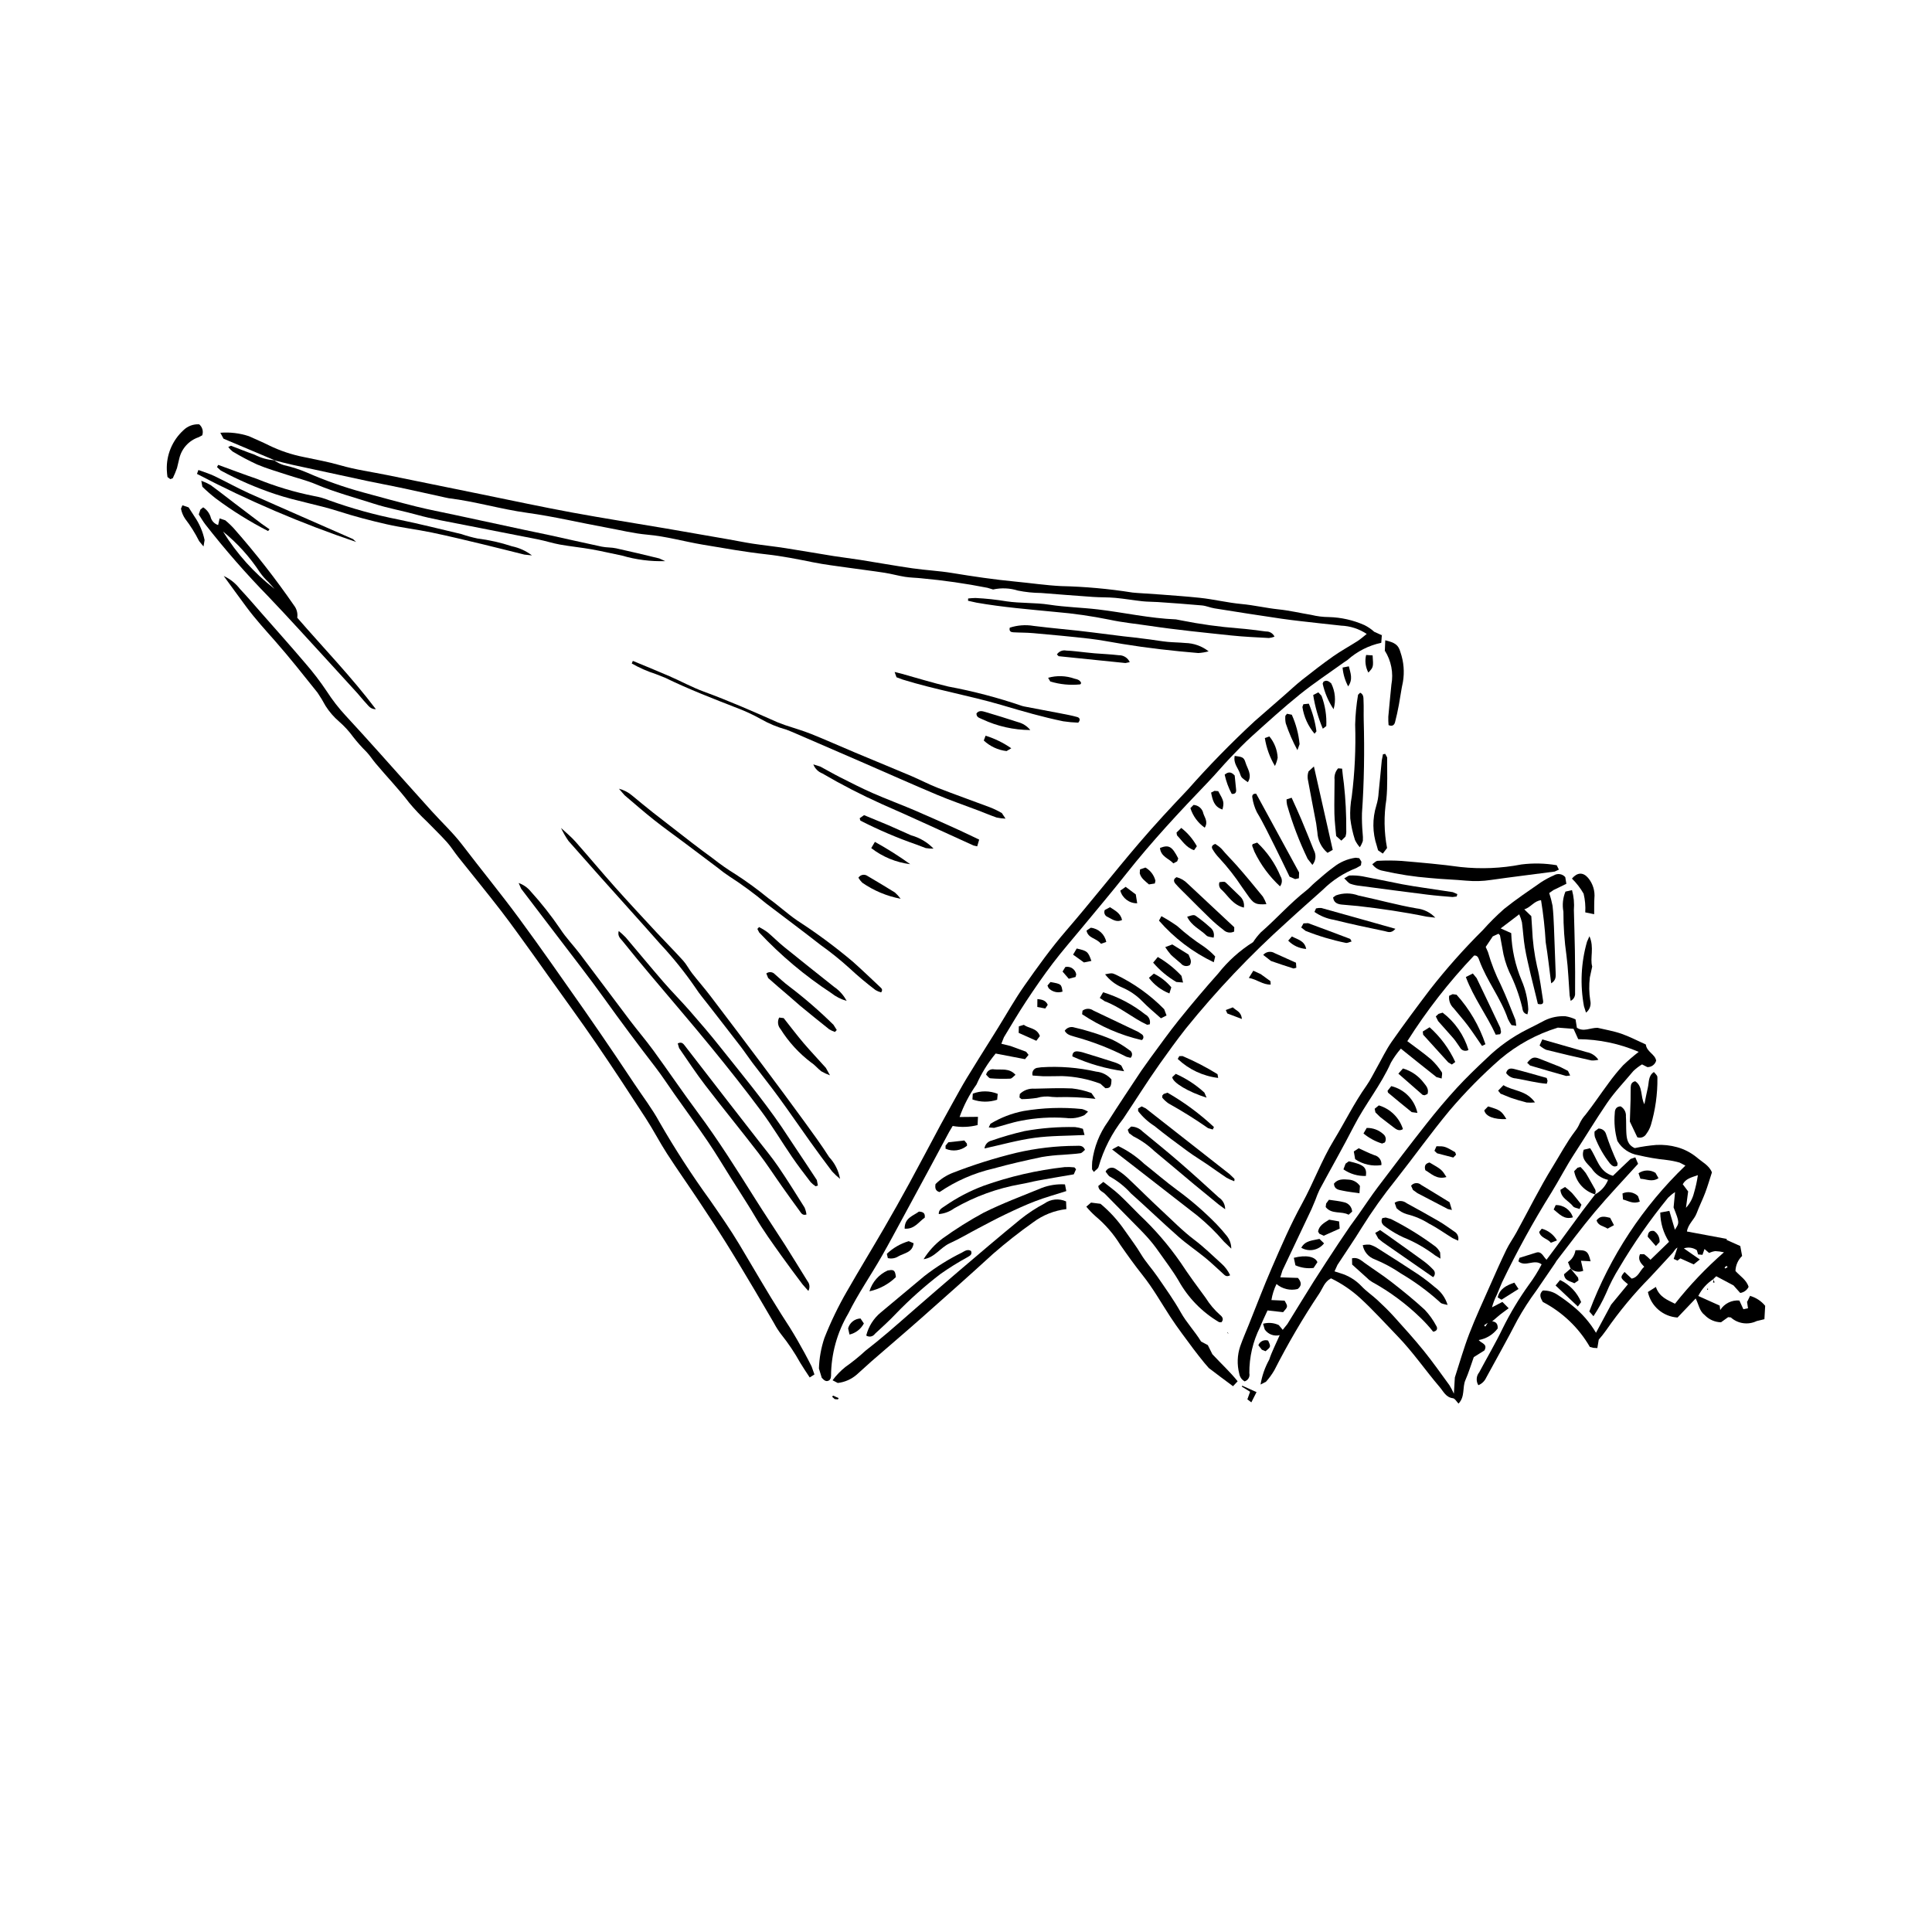 <?xml version="1.0" encoding="UTF-8"?>
<!-- Uploaded to: SVG Repo, www.svgrepo.com, Generator: SVG Repo Mixer Tools -->
<svg fill="#000000" width="800px" height="800px" version="1.1" viewBox="144 144 512 512" xmlns="http://www.w3.org/2000/svg">
 <g>
  <path d="m216.65 265.98c1.613 0.402 3.211 0.84 4.828 1.191 6.613 1.445 13.23 2.879 19.852 4.293 2.875 0.613 5.773 1.133 8.648 1.746 4.019 0.855 8.031 1.758 12.047 2.641l0.867 0.18c7.019 0.852 13.809 2.91 20.812 3.871 7.098 0.973 14.07 2.648 21.109 3.93 3.562 0.648 7.113 1.543 10.711 1.859 5.012 0.438 9.816 1.828 14.738 2.652 5.594 0.934 11.184 1.941 16.816 2.562 4.207 0.465 8.312 1.289 12.445 2.121 3.066 0.617 6.188 0.98 9.289 1.426 3.199 0.461 6.41 0.84 9.602 1.336 1.82 0.281 3.606 0.797 5.43 1.082 1.449 0.227 2.93 0.234 4.394 0.391l-0.004 0.004c5.856 0.531 11.676 1.371 17.441 2.508l1.5 0.449h0.004c2.18-0.48 4.445-0.379 6.574 0.289 2.023 0.406 4.078 0.621 6.137 0.637 4.594 0.363 9.191 0.727 13.789 1.047 1.957 0.137 3.93 0.07 5.875 0.246 2.418 0.223 4.824 0.645 7.246 0.906 1.352 0.145 2.719 0.113 4.082 0.207 3.883 0.273 7.766 0.531 11.641 0.891 1.129 0.102 2.215 0.605 3.344 0.781 5.906 0.941 11.816 1.879 17.734 2.738 3.394 0.492 6.812 0.832 10.219 1.227l5.551 0.605v0.004c2.438 0.09 4.801 0.852 6.824 2.207-0.898 0.707-1.613 1.355-2.41 1.871-2.144 1.375-4.394 2.594-6.477 4.059-2.805 1.977-5.523 4.082-8.219 6.211-1.605 1.27-3.094 2.684-4.637 4.031-2.652 2.316-5.297 4.648-7.969 6.953l0.008-0.004c-6.195 5.731-12.098 11.77-17.688 18.098-4.461 4.695-8.879 9.441-13.078 14.367-6.5 7.617-12.68 15.504-19.219 23.082-3.984 4.617-7.523 9.551-11.012 14.52-2.535 3.609-4.699 7.477-7.027 11.227l-1.715 2.75c-2.18 3.5-4.394 6.977-6.531 10.504-1.324 2.184-2.539 4.434-3.785 6.66l-3.125 5.676c-2.785 5.188-5.519 10.406-8.336 15.574-2.16 3.965-4.375 7.898-6.641 11.805-3.25 5.602-6.629 11.129-9.844 16.75v-0.008c-2.312 3.996-4.324 8.16-6.016 12.457-0.875 2.609-1.363 5.336-1.449 8.09l0.746 2.445c0.621 0.668 1.188 1.223 2.062 0.621l0.312-0.496 0.09-0.578v0.004c0.02-5.828 1.594-11.543 4.559-16.562 2.621-5.293 5.992-10.137 8.91-15.254 1.992-3.5 3.883-7.055 5.805-10.594l6.727-12.43 5.289-9.852 0.945-1.59c2.191 0.398 4.441 0.316 6.598-0.234l0.109-2.184-4.875 0.047-0.004-0.004c1.094-3.066 2.602-5.969 4.484-8.621 1.309-2.949 3.016-5.707 5.074-8.199l7.789 1.496 0.934-1.145-0.648-0.828-4.133-1.52-2.43-0.598 0.68-1.715c1.934-3.188 3.82-6.406 5.875-9.512 2.273-3.438 4.606-6.84 7.102-10.117 2.492-3.277 5.223-6.383 7.844-9.566 3.871-4.699 7.816-9.34 11.586-14.117 6.769-8.566 14.203-16.523 21.75-24.383 1.973-2.055 3.797-4.246 5.762-6.309 1.895-1.992 3.805-3.981 5.844-5.82 4.16-3.746 8.305-7.523 12.66-11.035 3.738-3.012 7.758-5.668 11.664-8.48l0.977-0.656h-0.004c2.535-2.269 5.621-3.836 8.945-4.547l0.152-2.078 0.027 0.086-2.043-0.918h0.004c-0.789-0.711-1.672-1.312-2.621-1.785-2.965-1.312-6.156-2.035-9.398-2.121-1.57-0.008-3.133-0.199-4.652-0.574-2.887-0.473-5.75-1.16-8.656-1.461-3.316-0.344-6.57-1.125-9.867-1.426-3.727-0.344-7.348-1.254-11.047-1.641-3.398-0.359-6.809-0.594-10.215-0.859l-6.434-0.434-1.172-0.102c-6.269-0.996-12.598-1.57-18.945-1.711-4.016-0.203-8.012-0.801-12.02-1.184-5.656-0.539-11.266-1.371-16.871-2.293-3.473-0.57-7.008-0.734-10.496-1.238-4.656-0.672-9.289-1.512-13.934-2.246-2.312-0.367-4.641-0.633-6.953-1-4.258-0.68-8.504-1.434-12.762-2.094-2.898-0.449-5.816-0.758-8.715-1.195-2.129-0.324-4.238-0.766-6.359-1.137-5.504-0.965-11.008-1.918-16.516-2.871-8.32-1.418-16.664-2.711-24.961-4.242-7.906-1.461-15.766-3.152-23.645-4.754l-25.395-5.176c-4.133-0.84-8.328-1.41-12.359-2.582-3.219-0.93-6.481-1.504-9.73-2.195-3.18-0.629-6.266-1.664-9.18-3.082-1.75-0.879-3.562-1.629-5.34-2.441-2.434-0.801-5.004-1.109-7.559-0.906l0.848 1.57 13.516 5.711z"/>
  <path d="m538.44 494.45-1.156 0.785 0.34 0.332 0.773-1.195 0.93-0.215c1.035 0.082 1.645 0.562 1.582 1.895-1.227 1.629-3.027 2.731-5.039 3.074 0.738 0.922 2.438 1.02 1.52 2.754l-2.828 1.781c-0.727 2.027-1.344 4.106-2.211 6.078-0.855 1.945-0.039 4.359-1.828 6.231-0.535-0.547-0.953-1.359-1.453-1.418-1.883-0.211-2.539-1.793-3.512-2.934-3.816-4.465-7.137-9.344-11.242-13.574-3.277-3.375-6.426-6.891-9.891-10.062-2.301-2.094-4.891-3.848-7.691-5.203-1.746 0.898-2.188 2.644-3.102 4.004-4.359 6.535-8.336 13.316-11.902 20.316-0.637 1.102-1.383 2.137-2.231 3.082l-1.438 0.738v0.004c0.379-2.316 1.156-4.547 2.297-6.598 0.684-2.098 1.727-4.078 2.781-6.5-1.508 0.379-3.09-0.223-3.969-1.5l-0.445-1.512c1.387-0.391 2.863-0.266 4.164 0.348l1.047 1.262 1.23-1.531c2.332-3.75 4.609-7.531 6.969-11.266 2.148-3.402 4.371-6.75 6.578-10.117l3.125-4.621 2.07-2.859c1.754-2.484 3.426-5.031 5.254-7.457 4.258-5.644 8.535-11.262 12.91-16.812 2.547-3.231 5.199-6.391 7.981-9.422 2.519-2.746 5.219-5.328 7.934-7.879l-0.004 0.004c3.168-3.09 6.789-5.672 10.742-7.656 1.582-0.758 3.125-1.613 4.688-2.406h0.004c1.691-0.812 3.562-1.184 5.441-1.082 0.926 0.152 1.828 0.43 2.68 0.832l0.352 2.215c1.789 1.18 3.496 0 5.465 0.016 1.938 0.465 4.188 0.832 6.309 1.562 2.207 0.762 4.293 1.875 6.504 2.867 0.215 1.961 2.457 2.539 2.734 4.285h-0.004c-0.301 1.031-1.258 1.73-2.332 1.703l-1.41-0.719c-0.832 0.496-1.605 1.09-2.305 1.762-2.359 2.844-4.938 5.481-7.039 8.582-2.977 4.379-5.699 8.91-8.59 13.34-2.195 3.367-4.031 6.965-6.144 10.387h-0.004c-4.777 7.66-9.129 15.582-13.031 23.723l-1.363 3.262h-0.004c-0.543 1.062-0.973 2.176-1.285 3.328l2.762-1.438 1.66 1.672-2.238 1.664-2.215 1.879zm22.57-77.797-4.172-0.32v0.004c-5.598 1.719-10.785 4.551-15.258 8.332-4.789 4.199-9.266 8.742-13.395 13.594-4.961 5.977-9.465 12.293-14.266 18.383-3.266 4.051-6.289 8.293-9.047 12.703-2.043 3.348-4.297 6.566-6.43 9.859l-0.781 1.715 1.469 0.469h-0.004c2.18 0.633 4.152 1.836 5.711 3.484 1.262 1.344 2.832 2.391 4.191 3.652 1.508 1.402 2.992 2.84 4.367 4.363 2.688 2.977 5.383 5.953 7.906 9.07 2.394 2.957 4.582 6.086 6.832 9.16h-0.004c0.438 0.715 0.824 1.457 1.164 2.223l0.258-4.305c1.266-3.879 2.356-7.758 3.797-11.512 1.652-4.293 3.598-8.473 5.457-12.688 1.426-3.234 2.856-6.465 4.394-9.645 0.766-1.582 1.812-3.023 2.66-4.566 3.207-5.844 6.164-11.844 9.66-17.504 1.934-3.125 3.66-6.406 5.898-9.355v0.004c0.488-0.617 0.891-1.297 1.199-2.019 0.41-0.871 0.949-1.676 1.598-2.387 2.106-2.688 4-5.535 6.039-8.277h-0.004c1.203-1.668 2.5-3.262 3.887-4.777 1.32-1.258 2.699-2.445 4.141-3.559-5.066-2.18-10.516-3.324-16.031-3.363z"/>
  <path d="m598.08 482.97c-1.715 1.105-3.102 2.652-4.019 4.477l5.668 2.543 0.152 1.188h-0.004c1.086-1.723 3.043-2.699 5.074-2.527l1.062 2.309 1.227-0.25-0.262-1.781 0.035 0.086 0.797-1.648-0.082 0.035v0.004c1.594 0.445 3.012 1.367 4.062 2.648l-0.203 3.547-2.055 0.496h0.004c-2.269 1.094-4.973 0.715-6.852-0.965l-0.707-0.07-1.895 1.359c-1.637-0.039-3.191-0.73-4.32-1.914-1.402-1.066-1.555-2.738-2.387-4.402l-4.809 5.051c-3.836-0.242-7.043-3-7.856-6.758l2.117-1.348c0.93 2.746 3.164 3.481 5.059 4.453v0.004c3.902-4.934 8.246-9.5 12.984-13.637-0.758-0.172-1.531-0.277-2.305-0.312-0.57 0.082-1.121 0.246-1.645 0.48l-1.211-1.039-0.535 1.543-1.16-0.105-0.359-1.211 0.129 0.02-0.102 0.066v0.004c-1.008-0.699-2.285-0.879-3.445-0.484l4.231 2.945-1.613 1.301-3.543-1.594-0.805 0.625 0.078-0.02-1.039-0.465 1-3.004c-0.664 0.363-0.879 0.969-1.277 1.41-1.969 2.184-4 4.312-5.984 6.481-4.281 4.332-8.176 9.027-11.645 14.031-0.609 0.859-1.262 1.688-1.957 2.477l-0.371 2.238-1.059-0.062-0.926-0.242h0.004c-2.941-5.082-7.269-9.219-12.477-11.93-0.617-1.082-1.074-2.035 0-3.016 1.391-0.055 2.762 0.344 3.91 1.129 1.398 0.906 2.746 1.895 4.031 2.957 2.461 1.98 4.547 4.391 6.156 7.106l4.008-7.449 4.465-5.414c-2.09-1.707-2.117-1.801-0.902-3.25l1.879 1.758c1.801-0.352 2.141-2.094 3.332-3.141-0.945-0.992-1.738-1.887-1.125-3.324l1.109-0.008h-0.004c0.598 0.453 1.16 0.945 1.684 1.48l4.91-4.758c-1.492-2.312-2.293-5-2.32-7.754l2.406-0.449 1.473 5c1.23-1.875 1.23-1.875-0.348-5.914l0.387-4.062c-0.664 0.43-1.277 0.93-1.836 1.484-4.777 5.852-9.105 12.055-12.949 18.555-1.348 2.156-2.516 4.422-3.492 6.773-0.938 2.121-2.059 4.156-3.348 6.086l-1.098-1.262v0.004c5.504-14.625 14.207-27.836 25.469-38.664l-1.539-0.789v-0.004c-1.133-0.32-2.289-0.551-3.457-0.691-2.527-0.262-5.035-0.688-7.512-1.277-2.309-0.367-4.332-1.746-5.519-3.762-0.684-2.398-0.918-4.902-0.691-7.387 0.008-0.965 0.367-1.73 1.539-1.789 0.961 0.543 1.516 1.605 1.41 2.707 0.102 1.367 0.031 2.75 0.105 4.121 0.09 1.691 0.262 3.371 2.246 4.238v-0.004c1.887-0.398 3.793-0.676 5.711-0.836 1.863-0.098 3.731 0.105 5.527 0.605 1.895 0.527 3.656 1.445 5.18 2.688 1.395 1.227 3.289 2.109 4.023 3.984-0.613 1.875-1.125 3.668-1.781 5.402-0.691 1.836-1.586 3.598-2.269 5.434-0.633 1.703-2.293 2.879-2.57 4.828l10.57 1.969-0.09 0.246 3.656 1.641 0.484 2.621v0.004c-1.086 1.051-1.715 2.481-1.762 3.988 1.215 1.355 2.918 2.344 3.481 4.203v0.004c-0.426 0.871-1.258 1.473-2.219 1.609l-1.785-2-4.57-2.426-0.824 0.785zm-8.133-25.137 1.43 1.914-0.578 4.332c1.027-1.105 1.754-2.457 2.117-3.922 0.461-1.551 0.809-3.129 1.039-4.731-1.848 0.641-3.18 0.941-4.008 2.406zm11.082 22.066 0.16 0.266 0.648-0.344-0.293-0.371z"/>
  <path d="m515.24 421.9c3.356 2.688 6.394 5.141 9.465 7.559l1.348 0.355c0.023-0.691 0.258-1.352 0.023-1.688-0.793-1.234-1.738-2.363-2.809-3.363-2.012-1.715-4.191-3.234-6.316-4.844h0.004c5.141-8.129 11.066-15.73 17.695-22.695 0.895-0.078 1.137 0.605 1.367 1.242 1.988 5.461 5.723 10.07 7.602 15.586h0.004c0.262 0.566 0.574 1.105 0.941 1.613l1.262 0.184-0.203-1.531c-1.254-3.098-2.445-6.223-3.859-9.246l0.004-0.004c-1.422-2.805-2.574-5.742-3.441-8.766l-0.598-1.352 1.875-2.801 1.512-0.699 0.391 0.422 0.641 3.469v0.004c0.324 2.133 0.93 4.215 1.801 6.188 1.492 2.988 2.644 6.137 3.438 9.387 0.148 0.715 0.164 1.613 1.395 1.898 0.121-0.434 0.195-0.875 0.227-1.324-0.121-2.652-0.723-5.262-1.777-7.695-1.668-3.969-2.594-8.207-2.746-12.512l-2.793-1.25 4.914-3.734c0.305 0.688 0.543 1.398 0.723 2.125 0.293 2.223 0.406 4.473 0.777 6.68 0.402 2.418 0.996 4.801 1.543 7.188l1.406 5.715 0.488 2.035c1.316 0.32 1.496-0.195 1.387-0.871-0.492-3.004-0.828-6.047-1.578-8.988h-0.004c-0.754-3.348-1.195-6.758-1.328-10.184l-0.211-3.207-1.867-1.812c1.75-0.512 2.566-2.215 4.445-2.418l0.004-0.004c0.602 3.695 1.016 7.418 1.234 11.152 0.582 3.543 0.961 7.121 1.453 10.883 1.371-0.84 1.215-1.941 1.18-2.965-0.133-4.016-0.285-8.035-0.449-12.051-0.078-1.863-0.156-3.727-0.375-5.582h-0.004c-0.215-1.129-0.508-2.242-0.875-3.332l1.109-0.777 3.438-1.676-0.293-1.766c-0.766-0.883-2.062-1.074-3.051-0.449-1.176 0.504-2.301 1.113-3.371 1.812-3.309 2.297-6.656 4.551-9.793 7.07-1.984 1.754-3.859 3.621-5.621 5.598-5.012 4.973-9.703 10.254-14.047 15.816-3.438 4.535-6.84 9.098-10.102 13.758-1.512 2.164-2.648 4.594-3.957 6.898-0.91 1.605-1.707 3.297-2.769 4.797-3.25 4.578-5.699 9.629-8.609 14.402-3.281 5.391-5.422 11.336-8.445 16.832-3.039 5.527-5.523 11.297-8.027 17.062-2.152 4.953-4.062 10.008-6.078 15.02-0.766 1.902-1.594 3.785-2.273 5.719-0.789 2.34-0.875 4.856-0.254 7.246 0.137 0.863 0.66 1.621 1.426 2.051 0.922-0.277 1.473-1.227 1.25-2.164-0.035-4.234 0.938-8.418 2.84-12.203 0.566-1.453 1.266-2.852 1.977-4.434l4.133 0.461c1.309-1.477 1.309-1.477 0.387-3.055l-3.481-0.152h-0.004c0.234-1.477 0.691-2.91 1.348-4.254 1.543 1.32 3.629 1.812 5.602 1.324 1.008-0.785 1.148-1.668 0.078-2.941l-4.676-0.152 0.566-1.812c2.555-5.426 5.141-10.836 7.703-16.258l1.027-2.438 0.004-0.004c0.32-0.926 0.691-1.84 1.109-2.727 3.023-5.621 6.191-11.164 9.105-16.844 2.961-5.773 7.129-10.828 9.785-16.781h-0.004c0.758-1.336 1.648-2.59 2.656-3.746z"/>
  <path d="m358.58 509.04 1.254-0.801-0.758-2.125v0.004c-2.359-4.719-5.008-9.285-7.926-13.676-3.883-6.121-7.484-12.422-11.211-18.641-2.418-4.039-5.113-7.887-7.789-11.762-4.828-6.664-9.305-13.578-13.406-20.711-1.914-3.512-4.383-6.727-6.606-10.07l-4.746-7.094c-2.867-4.219-5.719-8.449-8.656-12.629-5.699-8.105-11.344-16.25-17.223-24.227-4.832-6.555-10.008-12.855-14.945-19.336-2.453-3.219-5.398-5.957-8.098-8.938-4.676-5.16-9.293-10.379-13.945-15.562-2.953-3.281-5.898-6.57-8.906-9.801-1.867-2.012-3.551-4.184-5.035-6.488-1.746-2.613-3.66-5.109-5.727-7.477-3.742-4.406-7.598-8.711-11.41-13.055-1.941-2.207-3.848-4.449-5.863-6.586-1.133-1.473-2.606-2.648-4.293-3.426 2.016 2.758 4.012 5.531 6.051 8.273 2.344 3.152 4.988 6.047 7.582 8.988 3.883 4.414 7.527 9.039 11.203 13.633v-0.004c0.773 1.129 1.484 2.301 2.129 3.512 0.996 1.574 2.223 2.992 3.637 4.203 1.395 1.215 2.644 2.586 3.727 4.082 1.082 1.387 2.25 2.699 3.504 3.93 0.871 0.918 1.559 2.008 2.371 2.981 2.945 3.527 6.156 6.828 8.945 10.5v0.004c1.445 1.727 2.992 3.371 4.637 4.914 1.773 1.828 3.621 3.59 5.328 5.481 1.109 1.23 1.988 2.672 3.023 3.973 3.777 4.758 7.644 9.449 11.352 14.262 2.992 3.883 5.812 7.898 8.695 11.867l3.754 5.285c4.262 5.996 8.613 11.93 12.766 18 4.488 6.555 8.844 13.207 13.168 19.875 1.973 3.039 3.633 6.277 5.598 9.32 2.711 4.199 5.606 8.285 8.371 12.449 2.496 3.758 4.981 7.531 7.371 11.355 2.543 4.066 4.988 8.191 7.449 12.312 1.754 2.938 3.449 5.91 5.191 8.855h-0.004c0.543 1.023 1.172 2 1.875 2.922 1.898 2.371 3.594 4.898 5.066 7.555 0.742 1.25 1.578 2.449 2.5 3.871z"/>
  <path d="m504.66 373.33 0.133-0.961-0.574-0.938-0.953-0.125c-2.152 0.293-4.191 1.164-5.887 2.527-1.75 1.25-3.34 2.719-4.981 4.113-0.746 0.637-1.391 1.395-2.16 1.996-4.332 3.387-7.961 7.535-12.09 11.129l-0.004-0.004c-0.766 0.805-1.457 1.676-2.066 2.606-3.543 2.231-6.676 5.051-9.262 8.34-3.578 4-7.035 8.113-10.402 12.293-2.637 3.273-5.062 6.719-7.57 10.098l-2.379 3.344c-2.973 4.496-5.984 8.969-8.867 13.523v-0.008c-2.242 3.129-3.668 6.766-4.152 10.582-0.051 0.68-0.066 1.363-0.043 2.043l0.473 0.688c0.453-0.473 1.148-0.859 1.254-1.367l0.004 0.004c1.336-4.633 3.555-8.965 6.535-12.754 3.219-4.805 6.269-9.715 9.617-14.445 2.266-3.203 4.559-6.371 6.981-9.453l-0.004 0.004c8.145-10.082 17.078-19.496 26.715-28.16 3.168-2.922 6.418-5.769 9.629-8.645v-0.004c2.527-2.496 5.539-4.445 8.848-5.727z"/>
  <path d="m358.22 486.11c0.465-0.828 0.375-1.863-0.227-2.602-1.984-3.156-3.898-6.356-5.902-9.5-2.637-4.133-5.383-8.195-7.988-12.348-4.906-7.812-9.816-15.617-15.328-23.027-3.977-5.352-7.715-10.883-11.641-16.27-1.961-2.691-4.144-5.223-6.156-7.883-4.445-5.867-8.824-11.781-13.27-17.648-1.715-2.262-3.727-4.32-5.258-6.691-2.375-3.484-4.988-6.801-7.82-9.922-0.84-1.016-1.941-1.781-3.184-2.219l0.664 1.516c3.199 4.223 6.43 8.422 9.637 12.641 4.082 5.379 8.254 10.691 12.188 16.176 4.465 6.227 9.039 12.371 13.715 18.43 1.793 2.328 3.394 4.805 5.09 7.207 2.984 4.231 6.039 8.406 8.941 12.691 2.144 3.164 4.094 6.461 6.133 9.695l1.898 2.973c1.512 2.406 3.062 4.785 4.496 7.238 2.082 3.559 4.504 6.883 6.883 10.23 1.82 2.559 3.719 5.066 5.602 7.582z"/>
  <path d="m216.76 265.97c-1.844-0.105-3.637-0.605-5.269-1.461-2.117-0.738-4.188-1.598-6.285-2.379l-0.719 0.324v-0.004c0.328 0.449 0.715 0.855 1.152 1.199 2.102 1.266 4.273 2.418 6.504 3.445 2.523 1.07 5.184 1.824 7.793 2.688s5.297 1.504 7.812 2.566c4.984 2.106 10.188 3.477 15.316 5.133 3.754 1.215 7.617 1.879 11.395 2.934 4.043 1.129 8.215 1.824 12.34 2.648 6.625 1.324 13.262 2.578 19.883 3.902 1.922 0.387 3.797 1.008 5.727 1.352 2.793 0.496 5.625 0.773 8.418 1.266 2.703 0.477 5.371 1.129 8.062 1.664v0.004c3.699 1.078 7.547 1.57 11.398 1.453l-1.574-0.715c-3.812-0.926-7.625-1.848-11.457-2.684-1.234-0.27-2.547-0.176-3.785-0.438-4.609-0.973-9.199-2.031-13.805-3.039l-6.617-1.387-18.652-4.012c-3.359-0.723-6.738-1.359-10.07-2.188-4.758-1.184-9.484-2.492-14.215-3.777v-0.004c-5.027-1.375-9.941-3.113-14.715-5.203-1.984-0.852-4.047-1.516-6.156-1.988-0.926-0.281-1.801-0.719-2.59-1.285z"/>
  <path d="m566.73 460.53-3.387 4.422-6.953 9.492-2.547 3.402c-0.926-0.898-1.328-2.418-2.863-1.852l-4.309 1.352-0.277 0.93c1.93 1.605 4.148-0.727 6.156 0.793l-0.004 0.004c-0.973 1.879-2.094 3.676-3.356 5.371-2.633 3.664-4.961 7.535-6.961 11.582-1.914 3.969-4.164 7.777-6.231 11.672h-0.004c-0.785 0.969-0.871 2.332-0.215 3.394 0.914-0.363 1.652-1.07 2.062-1.965 2.758-5.082 5.606-10.113 8.254-15.254h-0.004c1.527-2.738 3.223-5.375 5.086-7.894l4.984-7.281 0.297-0.508c3.363-4.324 6.609-8.746 10.133-12.938 3.652-4.344 7.57-8.457 11.52-12.828l-0.742-1.715-1.246 0.426c-1.578 1.461-3.113 2.965-4.676 4.469-3.727-1.035-4.211-4.699-6.047-7.316l-1.695 0.402c-0.824 2.367 0.875 3.578 2.055 4.91h0.004c1 1.566 2.578 2.676 4.394 3.078-0.668 1.68-1.918 3.062-3.519 3.891z"/>
  <path d="m426.6 464.43-0.078-2.043h-0.004c-1.875-0.855-4.07-0.641-5.742 0.566-2.258 1.191-4.394 2.598-6.383 4.199-5.555 4.535-11.004 9.191-16.461 13.836-4.039 3.438-8.027 6.926-12.035 10.398-2.148 1.863-4.266 3.766-6.438 5.602-2.019 1.715-4.066 3.394-6.156 5.019h0.004c-1.656 1.527-3.41 2.945-5.25 4.242-1.289 1.027-2.438 2.215-3.418 3.539l1.379 0.715c1.859-0.215 3.613-0.988 5.027-2.215l3.93-3.543c4.371-3.801 8.789-7.547 13.129-11.387 6.398-5.66 12.789-11.328 19.09-17.094 3.406-2.965 6.957-5.758 10.641-8.363 2.562-1.91 5.586-3.109 8.766-3.473z"/>
  <path d="m201.8 283.36v-0.172l0.395-1.805 1.496 0.496c0.836 0.684 1.617 1.43 2.34 2.231 5.695 6.465 11 13.262 15.898 20.352 0.711 0.918 1.02 2.09 0.844 3.238 6.977 8.055 14.332 15.633 20.84 24.246-1.465 0.012-1.965-0.93-2.609-1.598-0.812-0.848-1.52-1.789-2.309-2.66-2.625-2.898-5.262-5.785-7.906-8.664-5.176-5.621-10.289-11.301-15.57-16.828v-0.004c-5.965-6.094-11.582-12.52-16.824-19.242-0.645-0.844-1.172-1.777-1.719-2.617l0.422-1.281 0.742-0.605h0.004c0.91 0.582 1.594 1.457 1.945 2.477 0.234 1.074 1.039 1.934 2.094 2.242zm13.402 14.969c-0.863-0.797-1.641-1.68-2.32-2.641-2.68-4.09-5.977-7.738-9.773-10.82 3.598 5.84 8.219 10.984 13.641 15.18z"/>
  <path d="m366.62 456.41c-0.383-2.164-1.387-4.168-2.891-5.769-2.055-3.223-4.312-6.312-6.562-9.402-3.57-4.898-7.172-9.773-10.812-14.621-4.688-6.262-9.402-12.508-14.137-18.73-1.543-2.023-3.231-3.938-4.797-5.945-0.84-1.078-1.461-2.34-2.367-3.348-2.297-2.547-4.723-4.973-7.055-7.484-3.672-3.961-7.356-7.91-10.953-11.941-3.574-4.008-7.012-8.141-10.574-12.16-1.09-1.234-2.394-2.277-3.809-3.606l0.004-0.008c0.562 1.215 1.23 2.379 2 3.477 2.727 3.082 5.441 6.172 8.184 9.242 5.359 6.008 10.77 11.973 16.094 18.012 3.41 3.648 6.543 7.543 9.371 11.66 1.059 1.641 2.344 3.137 3.543 4.688 2.82 3.648 5.672 7.277 8.48 10.938 1.074 1.402 2.047 2.887 3.113 4.297 2.309 3.051 4.703 6.035 6.953 9.125 2.832 3.883 5.543 7.856 8.336 11.762 1.883 2.633 3.797 5.238 5.75 7.816l-0.004 0.004c0.664 0.715 1.375 1.383 2.133 1.996z"/>
  <path d="m435.64 463.02-2.5-0.32-1.258 1.082c0.758 0.914 1.582 1.77 2.469 2.555 2.559 2.144 4.758 4.684 6.512 7.519 1.906 2.734 3.848 5.457 5.922 8.062 2.766 3.469 4.926 7.312 7.332 11.008 1.922 2.953 4.086 5.75 6.176 8.594 0.93 1.266 1.934 2.473 2.91 3.699l1.148 1.328c2.082 1.613 4.207 3.164 6.41 4.812l1.223-1.305c-2-2.504-4.277-4.57-6.699-7.18l-1.199-2.406-1.781-0.938c-1.668-2.742-3.848-4.988-5.383-7.731-1.855-3.309-4.094-6.414-6.246-9.551-1.383-2.016-3.078-3.828-4.324-5.922-1.305-2.191-2.859-4.176-4.289-6.262h-0.004c-1.801-2.637-3.961-5.008-6.418-7.047z"/>
  <path d="m400.54 303.21 2.231 0.496c6.953 1.223 13.984 1.785 21 2.473 4.777 0.402 9.523 1.086 14.223 2.039 3.527 0.766 7.152 1.109 10.73 1.645 7.164 1.07 14.383 1.781 21.59 2.543 3.312 0.352 6.648 0.484 9.977 0.676h-0.004c0.504-0.055 0.996-0.176 1.469-0.359-0.402-0.875-1.297-1.418-2.258-1.371-2.418-0.316-4.848-0.645-7.281-0.832-5.082-0.398-10.133-1.098-15.133-2.098l-1.445-0.277c-6.973-0.277-13.781-1.824-20.68-2.644-4.273-0.504-8.602-0.594-12.848-1.25-3.805-0.59-7.652-0.34-11.422-0.898v-0.004c-2.703-0.449-5.43-0.742-8.168-0.875-0.652 0.012-1.305 0.055-1.953 0.129z"/>
  <path d="m201.5 267.78 0.988 0.906h0.004c4.656 2.516 9.523 4.621 14.547 6.289 5.492 1.824 11.195 2.762 16.691 4.523 4.191 1.348 8.473 2.469 12.766 3.445 3.918 0.891 7.934 1.355 11.871 2.172 4.516 0.938 9 2.031 13.484 3.102 3.715 0.887 7.41 1.848 11.121 2.758l2 0.211 0.004 0.004c-1.562-1.191-3.371-2.016-5.289-2.418-2.984-0.98-6.055-1.672-9.172-2.07-1.438-0.301-2.856-0.691-4.246-1.168-5.543-1.309-11.059-2.699-16.625-3.844-6.266-1.23-12.434-2.934-18.441-5.102-1.277-0.52-2.606-0.898-3.965-1.129-5.195-1.031-10.281-2.559-15.184-4.562-3.43-1.168-6.816-2.461-10.223-3.699z"/>
  <path d="m507.67 373.03c0.672 0.93 1.688 1.559 2.82 1.742 4.113 0.941 8.289 1.582 12.496 1.914 3.215 0.324 6.457 0.402 9.672 0.707v-0.004c2.144 0.195 4.309 0.133 6.441-0.191 5.629-0.805 11.273-1.477 16.914-2.227l1.109-0.508-0.582-1.168c-3.094-0.527-6.246-0.598-9.359-0.203-5.309 1.031-10.746 1.258-16.121 0.676-5.148-0.715-10.34-1.16-15.516-1.605l-0.004-0.004c-2.148-0.141-4.305-0.152-6.457-0.031-0.461 0.023-0.91 0.562-1.414 0.902z"/>
  <path d="m360.75 458.18-0.277-1.449c-1.906-2.945-3.875-5.852-5.816-8.777l-3.578-5.391c-5.055-7.379-10.781-14.238-16.336-21.234-2.555-3.223-5.238-6.34-7.941-9.434-2.258-2.586-4.691-5.016-6.938-7.609-3.406-3.93-6.711-7.949-10.082-11.914l-0.004 0.004c-0.57-0.586-1.176-1.141-1.812-1.656-0.371 1.398 0.465 1.984 0.945 2.59 2.508 3.141 5.078 6.231 7.664 9.309 5.297 6.312 10.688 12.547 15.898 18.926 4.535 5.543 8.98 11.156 13.25 16.895 2.922 3.93 5.434 8.156 8.199 12.199 1.547 2.262 3.223 4.434 4.891 6.617v0.004c0.402 0.422 0.852 0.797 1.336 1.117z"/>
  <path d="m311.42 319.83c2.012 1.148 4.137 2.082 6.34 2.793l2.461 0.969c6.359 3.106 12.961 5.633 19.547 8.207h0.004c2.012 0.781 3.969 1.703 5.856 2.754 2.125 1.219 4.394 2.16 6.758 2.805l1.641 0.656 18.121 7.848c6.75 2.934 13.48 5.945 20.266 8.801 3.527 1.488 7.164 2.719 10.746 4.086 1.652 0.629 3.281 1.32 4.949 1.902 0.777 0.168 1.57 0.27 2.367 0.297l-0.969-1.469c-1.012-0.598-2.074-1.113-3.172-1.539-4.59-1.734-9.223-3.359-13.797-5.141-2.371-0.922-4.637-2.125-6.981-3.125-4.965-2.106-9.961-4.141-14.934-6.231-3.883-1.629-7.723-3.359-11.633-4.926-2.266-0.906-4.629-1.574-6.945-2.356l-1.914-0.715c-6.469-2.867-12.938-5.711-19.586-8.148-3.125-1.145-6.074-2.766-9.133-4.098-3.215-1.398-6.469-2.711-9.703-4.059z"/>
  <path d="m308.02 353.02 1.488 1.715c2.606 2.215 5.188 4.477 7.867 6.598 2.684 2.125 5.477 4.106 8.215 6.16l8.684 6.535c0.98 0.812 2.008 1.57 3.074 2.262 3.375 2.176 6.609 4.562 9.688 7.137 4.832 3.688 9.719 7.305 14.5 11.055h0.004c2.629 1.871 5.148 3.894 7.539 6.062 2.215 2.062 4.535 4.012 6.949 5.836 0.461 0.273 0.961 0.48 1.48 0.609 0.535-0.707 0.102-1.062-0.227-1.375-2.43-2.285-4.836-4.594-7.324-6.809h-0.004c-4.644-3.914-9.531-7.531-14.633-10.828-2.656-1.824-5.039-4.039-7.668-5.91-2.801-2.297-5.723-4.434-8.762-6.398-2.086-1.281-4.094-2.688-6.012-4.207-1.902-1.383-3.789-2.793-5.652-4.227-3.41-2.625-6.812-5.266-10.195-7.918-1.848-1.453-3.652-2.965-5.473-4.457l-0.004-0.004c-1.02-0.879-2.231-1.508-3.535-1.836z"/>
  <path d="m467.67 494.43c0.766-0.801 0.219-1.531-0.352-1.969-1.469-1.305-2.742-2.812-3.781-4.477-2.277-3.07-4.535-6.164-6.641-9.359-3.188-4.602-6.852-8.852-10.93-12.684-1.812-1.793-3.555-3.66-5.426-5.394-1.273-1.184-2.711-2.191-4.144-3.336l-1.34 1.086c0.117 1.301 1.168 1.48 1.762 2.082l7.211 7.328c1.371 1.398 2.773 2.769 4.074 4.227v-0.004c1.039 1.168 2.012 2.394 2.906 3.676 1.793 2.562 3.703 5.031 5.305 7.742 2.535 4.57 6.246 8.379 10.75 11.031z"/>
  <path d="m357.72 465.86c-0.078-0.641-0.25-1.266-0.508-1.859-2.285-3.641-4.559-7.293-6.981-10.844-1.594-2.34-3.414-4.523-5.152-6.766l-8.297-10.668-11.285-14.59c-0.41-0.531-0.844-1.133-1.887-0.613l0.355 1.23c2.281 3.305 4.492 6.672 6.934 9.855 4.644 6.055 9.48 11.961 14.133 18.008 2.207 2.871 4.168 5.93 6.262 8.887 1.527 2.16 3.07 4.309 4.637 6.441 0.383 0.508 0.699 1.246 1.789 0.918z"/>
  <path d="m388.76 477.7c2.934-0.402 4.441-3.102 6.965-4.238 2.582-1.16 5.019-2.641 7.535-3.957 2.426-1.27 4.836-2.57 7.309-3.746 2.566-1.223 5.152-2.426 7.805-3.438 2.633-1.008 5.359-1.758 8.203-2.672l-0.348-1.773c-2.09-0.129-4.188 0.191-6.144 0.934-5.168 2.121-10.426 4.078-15.418 6.57v-0.004c-3.789 2.055-7.441 4.352-10.938 6.875-1.977 1.496-3.66 3.34-4.969 5.449z"/>
  <path d="m464.3 316.61c-1.773-1.391-3.953-2.164-6.203-2.211-1.562-0.152-3.137-0.148-4.695-0.301-1.559-0.152-3.09-0.426-4.637-0.633l-4.371-0.547-2.629-0.285c-5.441-0.656-10.871-1.434-16.324-1.93-2.531-0.23-5.047-0.547-7.57-0.836v-0.004c-2.098-0.348-4.254-0.18-6.277 0.48-0.227 0.961 0.32 1.191 0.945 1.223 1.758 0.102 3.527 0.066 5.281 0.223 4.973 0.445 9.945 0.895 14.906 1.469 2.922 0.34 5.809 0.918 8.707 1.391 6.668 1.09 13.375 1.852 20.102 2.41l0.004 0.004c0.934-0.055 1.859-0.207 2.762-0.453z"/>
  <path d="m504.46 327.57-0.566 0.555 0.004 0.004c-0.441 2.598-0.695 5.227-0.766 7.863 0.195 6.367-0.102 12.734-0.895 19.055-0.359 1.926-0.492 3.887-0.402 5.844 0.23 1.941 0.648 3.852 1.25 5.711 0.336 0.699 0.77 1.348 1.281 1.926 0.344-0.523 0.613-1.09 0.809-1.688 0.039-0.684 0.02-1.367-0.062-2.047-0.156-1.754-0.215-3.516-0.176-5.273 0.574-8.211 0.691-16.426 0.465-24.645-0.047-1.742 0.039-3.492-0.051-5.231-0.031-0.715 0.066-1.605-0.891-2.074z"/>
  <path d="m392.99 459.91c4.32-2.938 9.148-5.051 14.238-6.227 4.25-1.191 8.566-2.148 12.887-3.066 1.828-0.305 3.676-0.5 5.527-0.586 1.562-0.145 3.133-0.188 4.68-0.418 0.453-0.066 0.836-0.609 1.211-0.906-0.566-1.309-1.578-1.039-2.398-1.051-5.309 0.02-10.598 0.641-15.766 1.844-5.727 1.391-11.352 3.16-16.84 5.297-1.73 0.664-3.301 1.684-4.609 2.996-0.176 1.055-0.016 1.828 1.07 2.117z"/>
  <path d="m436.99 454.5c0.469 0.543 0.754 1.16 1.223 1.359v0.004c2.051 1.148 3.898 2.629 5.469 4.375 4.25 3.777 8.344 7.731 12.609 11.488 2.277 2.008 4.816 3.715 7.172 5.644 1.594 1.301 3.066 2.742 4.602 4.117 0.492 0.441 0.938 1.043 1.934 0.465l-0.004-0.004c-0.566-1.215-1.387-2.301-2.402-3.18-2.316-2.109-4.578-4.316-7.074-6.199-3.152-2.383-5.879-5.199-8.762-7.859-3.023-2.797-5.926-5.731-8.93-8.551l0.004-0.004c-0.938-0.867-1.957-1.637-3.043-2.305-0.438-0.352-1.012-0.484-1.555-0.355-0.547 0.125-1.004 0.496-1.242 1.004z"/>
  <path d="m373.56 497.93c0.754 0.504 1.777 0.309 2.293-0.438 1.863-1.734 3.769-3.438 5.519-5.289h-0.004c3.684-3.816 7.648-7.352 11.855-10.578 2.32-1.633 4.734-3.133 7.227-4.492 0.582-0.359 1.262-0.664 0.887-1.613-0.914-0.578-1.715 0.043-2.426 0.43h0.004c-3.523 1.73-6.859 3.816-9.957 6.227l-11.527 9.629c-1.918 1.574-3.273 3.723-3.871 6.125z"/>
  <path d="m359.54 346.57c0.426 1.105 1.297 1.98 2.402 2.406 5.074 2.969 10.305 5.664 15.672 8.078 8.172 3.57 16.258 7.34 24.383 11.016l0.973 0.219 0.523-1.781c-1.93-0.914-3.746-1.812-5.594-2.648-3.828-1.73-7.656-3.469-11.52-5.117-3.691-1.574-7.461-2.965-11.137-4.578-2.953-1.297-5.824-2.777-8.707-4.231-1.738-0.879-3.418-1.875-5.144-2.785z"/>
  <path d="m575.93 441.23 1.973 4.152c0.906 0.32 1.914-0.051 2.391-0.887 0.531-0.703 0.938-1.492 1.203-2.332 1.191-4.027 1.777-8.211 1.734-12.41-0.008-0.637 0-0.637-0.93-1.656-1.543 1.008-1.266 2.719-1.613 4.176-0.336 1.395-0.586 2.812-0.906 4.363-1.109-2.062-0.324-4.719-2.434-6.098-1.047 0.238-1.16 0.945-1.195 1.625-0.055 1.074 0 2.152-0.035 3.231z"/>
  <path d="m428.56 455.21 0.605-1.355-0.441-0.488h-0.004c-0.859-0.102-1.727-0.125-2.594-0.07-7.32 0.812-14.523 2.473-21.461 4.945-3.68 1.379-7.172 3.215-10.395 5.461-0.668 0.461-1.543 0.875-1.488 2.047 1.484-0.125 2.902-0.656 4.106-1.535 5.449-3.141 11.402-5.305 17.594-6.394 1.543-0.258 3.062-0.68 4.602-0.961 3.074-0.562 6.152-1.074 9.477-1.648z"/>
  <path d="m470.3 474.9c0-1.227-0.418-2.418-1.191-3.371-0.852-1.078-1.754-2.109-2.707-3.098-3.227-3.305-6.719-6.332-10.445-9.059-3.008-2.207-5.828-4.66-8.762-6.977-2.027-1.902-4.336-3.481-6.844-4.68l-1.633 0.898 5.277 4.078c5.809 4.519 11.621 9.035 17.434 13.555l-0.004 0.004c2.504 2.055 4.824 4.328 6.93 6.789z"/>
  <path d="m381.08 322.08 0.504 1.402 1.621 0.605c8.605 2.672 17.504 4.203 26.152 6.731 2.805 0.82 5.609 1.664 8.434 2.418 2.641 0.707 5.297 1.363 7.973 1.914h-0.004c1.32 0.199 2.648 0.32 3.981 0.363 0.688-0.75 0.363-1.309-0.238-1.484-1.406-0.402-2.856-0.664-4.293-0.945l-9.781-1.863-0.57-0.141c-6.387-2.191-12.926-3.906-19.562-5.141-4.191-0.992-8.32-2.273-12.473-3.426z"/>
  <path d="m560.6 379.89-1.738 0.395h-0.004c-0.688 1.684-0.875 3.527-0.539 5.316-0.008 3.898 0.266 7.793 0.816 11.652 0.453 3.484 0.559 7.012 0.832 10.523l0.273 1.457c0.789-0.375 1.258-1.207 1.172-2.078 0.031-3.707 0.016-7.41-0.047-11.117-0.055-3.621-0.184-7.242-0.27-10.863 0.148-1.777-0.02-3.566-0.496-5.285z"/>
  <path d="m196.58 268.55-0.379 1.039c13.566 7.106 27.672 13.137 42.18 18.035l-0.836-0.762c-9.168-4.047-18.359-8.031-27.504-12.121-3.133-1.406-6.129-3.102-9.23-4.582-1.305-0.625-2.711-1.039-4.231-1.609z"/>
  <path d="m510.99 316.43c1.699 2.676 2.324 5.894 1.742 9.016-0.266 2.828-0.574 5.648-0.816 8.477v-0.004c-0.023 0.75 0 1.496 0.066 2.242 1.023 0.438 1.523-0.043 1.715-0.758 0.402-1.516 0.723-3.059 1.016-4.602 0.383-2.027 0.629-4.078 1.078-6.09v-0.004c0.441-2.625 0.219-5.32-0.652-7.836-0.539-1.949-1.375-2.547-4.031-3.188l-0.113 2.812z"/>
  <path d="m468.68 464.46c0.008-1.262-0.629-2.438-1.688-3.125-3.465-3.168-6.941-6.324-10.488-9.398-3.18-2.754-6.449-5.402-9.699-8.07-0.801-0.832-1.902-1.305-3.055-1.312l-0.887 0.836 0.34 0.906 1.168 0.859c2.016 1.008 3.875 2.309 5.508 3.863 3.543 2.922 7.043 5.906 10.57 8.848l6.582 5.394z"/>
  <path d="m446.54 437.21-0.922 0.551v0.707-0.004c1.199 1.547 2.656 2.875 4.305 3.93 2.894 2.34 5.891 4.559 8.895 6.758 1.656 1.211 3.426 2.269 5.117 3.426s3.356 2.379 5.07 3.508l0.004 0.004c0.664 0.371 1.355 0.688 2.07 0.949l0.09-0.402-0.066-0.273-1.254-1.211c-7.398-5.82-14.805-11.629-22.219-17.426z"/>
  <path d="m432.34 438.6c-0.5-0.305-1.039-0.539-1.602-0.695-5.176-0.523-10.398-0.344-15.527 0.531-3.086 0.609-6.039 1.75-8.73 3.375l-0.453 0.969 1.418 0.117c2.371-0.605 4.699-1.434 7.098-1.879v-0.004c3.949-0.781 7.981-1.027 11.992-0.738 1.656 0.23 3.348-0.031 4.856-0.762z"/>
  <path d="m510.5 343.89-0.316 1.645c-0.285 2.82-0.523 5.652-0.828 8.477v-0.004c-0.062 1.176-0.27 2.34-0.613 3.465-1.082 3.484-1.039 7.215 0.121 10.672l0.336 1.199 1.258 0.867 1.125-1.477v0.004c-0.805-4.246-0.867-8.602-0.184-12.871 0.367-3.684 0.188-7.426 0.207-11.141l-0.504-0.945z"/>
  <path d="m492.2 347.12-1.426 1.309c-0.227 0.645-0.293 1.332-0.203 2.004 0.707 3.938 1.488 7.859 2.231 11.789l0.309 2.316 0.004 0.004c0.09 2.117 1.062 4.098 2.684 5.469l1.387-0.781z"/>
  <path d="m524.37 387.19c-1.301-1.379-3.055-2.25-4.945-2.453-5.195-0.895-10.262-2.328-15.41-3.41-1.938-0.727-4.07-0.734-6.016-0.023l-0.711 0.516c0.16 1.371 1.102 1.773 2.234 1.895l4.375 0.391c6.106 0.695 12.184 1.586 18.207 2.82z"/>
  <path d="m431.41 444.79-0.43-1.645c-0.668-0.223-1.355-0.375-2.055-0.457-4.5-0.098-8.996 0.258-13.422 1.062-2.953 0.676-5.863 1.516-8.719 2.519-1.012 0.219-1.766 1.059-1.879 2.082 4.508-0.984 8.828-2.215 13.238-2.812 4.301-0.582 8.691-0.52 13.266-0.75z"/>
  <path d="m485.75 376.33 1.484 0.641 0.988-0.227 0.051-1.531-11.367-20.859c-0.777-0.102-1.172 0.359-1.02 1.023v0.004c0.199 1.344 0.602 2.652 1.203 3.875 1.773 2.93 3.203 6.012 4.75 9.051 1.32 2.606 2.555 5.25 3.91 8.023z"/>
  <path d="m530.21 380.95-1.203-0.523-7.559-1.137c-1.938-0.297-3.879-0.574-5.805-0.945-3.566-0.684-7.113-1.461-10.68-2.133v0.004c-1.066-0.18-2.144-0.246-3.227-0.203-0.41 0.008-0.812 0.398-1.5 0.762 0.668 0.609 1.066 1.211 1.621 1.43 0.836 0.293 1.703 0.48 2.582 0.559 5.922 0.789 11.848 1.578 17.781 2.316 2.234 0.281 4.484 0.449 6.727 0.637l1.09-0.137z"/>
  <path d="m344.71 390.18 0.48 0.93c5.699 6.082 12.102 11.469 19.07 16.035 1.219 0.969 2.613 1.684 4.109 2.109-0.773-1.473-1.891-2.734-3.262-3.676-4.465-3.531-8.914-7.086-13.348-10.66-1.52-1.234-2.898-2.644-4.402-3.898l0.004 0.004c-0.699-0.504-1.434-0.953-2.203-1.344z"/>
  <path d="m417.66 429.03 2.82 0.191c1.664 0.02 3.332-0.035 5-0.047 3.469 0.113 6.891 0.797 10.137 2.023l1.316 1.188c1.305 0.027 1.598-0.438 1.617-2.316-1.023-1.191-2.477-1.938-4.043-2.078-4.793-1.09-9.719-1.473-14.621-1.145l-1.148 0.164c-0.418 0.109-0.777 0.391-0.98 0.773-0.203 0.383-0.238 0.836-0.098 1.246z"/>
  <path d="m197.59 259.37c0.367-1.047 0.047-2.211-0.809-2.922-1.551-0.094-3.074 0.48-4.18 1.574-2.941 2.695-4.547 6.543-4.391 10.527 0.027 0.625 0.086 1.25 0.176 1.867l0.754 0.566 0.645-0.25h0.004c0.418-0.867 0.793-1.762 1.113-2.668l0.617-2.57v-0.004c0.621-2.641 2.566-4.769 5.141-5.629z"/>
  <path d="m471.07 390.86 0.02-1.133-12.363-11.559c-0.801-0.828-1.809-1.418-2.922-1.707-0.988 0.523-0.734 1.23-0.277 1.762 0.895 1.035 1.898 1.98 2.871 2.949 2.078 2.074 4.133 4.164 6.254 6.195 1.121 1.086 2.309 2.106 3.559 3.051 0.75 0.758 1.914 0.938 2.859 0.441z"/>
  <path d="m499.67 347.7-1.055-0.082c-0.723 0.812-1.066 1.895-0.945 2.977 0 3.023-0.102 6.047-0.039 9.059 0.043 1.949 0.301 3.891 0.469 5.91l1.367 1.211 1.082-1.047v0.004c0.191-0.555 0.266-1.145 0.223-1.73 0.031-4.106-0.176-8.211-0.625-12.293-0.211-1.328-0.32-2.664-0.477-4.008z"/>
  <path d="m365.75 416.96-0.867-1.375c-3.688-3.637-7.609-7.035-11.734-10.172-1.34-0.984-2.543-2.148-3.805-3.234h0.004c-0.59-0.648-1.578-0.734-2.269-0.203l0.492 1.211c1.812 1.633 3.691 3.203 5.543 4.797l2.875 2.508c2.57 2.117 5.144 4.215 7.75 6.281v-0.004c0.48 0.297 0.996 0.535 1.535 0.707z"/>
  <path d="m479.61 383.62c-0.234-0.699-0.547-1.371-0.93-2-2.297-2.809-4.594-5.621-7-8.332-1.285-1.449-2.676-2.805-3.918-4.305-0.508-0.508-1.074-0.953-1.688-1.332-0.961 0.316-1.082 0.863-0.711 1.441 0.496 0.844 1.094 1.625 1.773 2.328 2.191 2.363 4.18 4.902 5.953 7.594l2.019 2.859c1.266 1.656 1.863 1.902 4.5 1.746z"/>
  <path d="m434.31 435.21-1.082-1.551c-1.648-0.609-3.367-1.016-5.113-1.211-3.316-0.16-6.648 0-9.977 0.066-1.434-0.113-2.848 0.402-3.879 1.41l-0.09 0.926 0.543 0.434v0.004c1.367-0.016 2.727-0.125 4.078-0.328 1.316-0.398 2.707-0.488 4.062-0.258l1.172 0.059h-0.004c3.438-0.105 6.879 0.043 10.289 0.449z"/>
  <path d="m350.49 413.66c-0.523 1.012-0.367 2.242 0.387 3.094 2.141 3.41 4.887 6.402 8.098 8.836 0.98 0.625 1.73 1.594 2.66 2.309 0.738 0.426 1.516 0.785 2.316 1.07l-1.082-1.965c-1.949-2.203-3.988-4.328-5.894-6.562-1.777-2.086-3.426-4.277-5.293-6.633z"/>
  <path d="m491.8 373.21c0.93-1.105 1.074-2.672 0.367-3.93-1.094-2.731-2.184-5.461-3.324-8.168-0.793-1.891-1.668-3.746-2.547-5.703l-1.348 0.438c-0.008 0.496 0.039 0.996 0.145 1.484 1.406 4.902 3.231 9.68 5.445 14.273z"/>
  <path d="m426.16 417.16c0.57 1.078 1.59 1.238 2.477 1.527v0.004c4.809 1.309 9.469 3.113 13.906 5.379l1.078 0.266c0.297-0.289 0.434-0.707 0.367-1.117-0.07-0.41-0.332-0.758-0.707-0.938-1.406-1.059-2.906-1.977-4.484-2.75-1.891-0.809-3.824-1.504-5.793-2.082-1.395-0.453-2.82-0.828-4.254-1.145-0.957-0.344-2.023 0.012-2.59 0.855z"/>
  <path d="m430.88 411.84-0.113 0.945v-0.004c4.809 3.223 10.164 5.547 15.805 6.852 0.262-0.152 0.426-0.426 0.441-0.727s-0.121-0.59-0.363-0.77l-0.965-0.652-11.949-5.688 0.004-0.004c-0.859-0.621-2.023-0.602-2.859 0.047z"/>
  <path d="m436.86 402.2c1.199 1.555 2.781 2.769 4.59 3.523 1.969 0.844 3.746 2.066 5.242 3.598 1.539 1.598 3.277 3.008 4.969 4.535l1.488-0.742-0.629-1.66c-3.699-3.773-8.031-6.871-12.797-9.152-1.047-0.469-1.059-0.449-2.863-0.102z"/>
  <path d="m465.66 399.01 0.379-1.531c-0.926-1-1.961-1.898-3.078-2.68-2.465-1.605-4.797-3.406-6.977-5.383-1.348-0.949-2.75-1.824-4.199-2.621l-0.645 1.18c4.035 4.633 8.977 8.387 14.52 11.035z"/>
  <path d="m372.98 360.02-1.156 0.824 0.18 0.621 0.004 0.004c4.793 2.457 9.754 4.578 14.848 6.348l2.473 0.934c0.684 0.109 1.375 0.156 2.07 0.137-1.625-1.676-3.668-2.891-5.918-3.508l-6.144-2.731z"/>
  <path d="m513.8 390.14c-6.812-1.922-13.211-3.734-19.617-5.508h-0.004c-0.477-0.043-0.953-0.012-1.418 0.102l-0.418 0.934-0.004-0.004c1.539 1.074 3.293 1.789 5.141 2.094 4.477 1.109 8.988 2.074 13.504 3.004 0.746 0.156 1.684 0.715 2.816-0.621z"/>
  <path d="m564.31 412.36c0.988-0.762 1.43-2.039 1.121-3.246-0.32-2.019-0.352-4.07-0.102-6.098l0.621-2.875c-0.645-2.234 0.605-5.039-0.734-8.023l-0.641 1.449c-1.594 5.562-1.867 11.422-0.805 17.113z"/>
  <path d="m540.39 418.21 1.172-0.133 0.23-0.551-0.191-1.133c-2.074-4.402-4.168-8.797-6.281-13.184l-1.008-1.227-1.848 0.941c2.043 5.492 5.508 10.02 7.926 15.285z"/>
  <path d="m536.75 421.18 0.906-0.449h0.004c-1.629-4.852-4.234-9.32-7.66-13.125l-1.027-0.141-0.934 0.426v0.004c-0.152 1.227 0.289 2.453 1.195 3.297 1.219 1.523 2.535 2.969 3.707 4.523 1.281 1.707 2.449 3.5 3.809 5.465z"/>
  <path d="m215.43 284.27-2.106-1.469-7.008-5.312c-2.176-1.656-4.316-3.348-6.527-4.957-0.777-0.445-1.594-0.82-2.441-1.121l0.281 1.582h0.004c1.117 1.09 2.293 2.121 3.523 3.082 4.383 3.269 9.027 6.164 13.891 8.656z"/>
  <path d="m424.09 317.43 0.461 0.469c5.902 0.621 11.805 1.227 17.711 1.812l1.137-0.238v0.004c-0.516-1.148-1.668-1.871-2.922-1.836-2.117-0.25-4.254-0.34-6.383-0.504l-2.285-0.23c-1.746-0.176-3.484-0.43-5.234-0.496-0.961-0.203-1.941 0.203-2.484 1.02z"/>
  <path d="m564.11 385.79 2.363 0.484c0.016-1.516-0.02-2.863 0.055-4.203 0.203-1.961-0.402-3.922-1.672-5.43-1.355-1.555-2.863-1.465-4.281 0.195v-0.004c1.215 1.188 2.258 2.535 3.098 4.008 0.391 1.621 0.535 3.285 0.438 4.949z"/>
  <path d="m436.34 406.96-0.883 1.5 1.32 0.887c4.066 1.496 7.332 4.422 11.223 6.227l0.707-0.121h-0.004c0.254-1.047-0.246-2.133-1.211-2.621-3.32-2.637-7.102-4.629-11.152-5.871z"/>
  <path d="m483.22 378.89c0.605-0.781 0.652-1.855 0.117-2.684-1.402-3.371-3.504-6.406-6.164-8.906l-1.211 0.395-0.133 0.422 0.617 1.613c1.664 3.453 3.961 6.559 6.773 9.16z"/>
  <path d="m465.71 442.68c-3.742-3.496-7.871-6.555-12.312-9.109l-1.012 0.34-0.371 0.43-0.004 0.551c0.484 0.594 1.055 1.117 1.688 1.547 3.594 1.996 7.078 4.176 10.449 6.531l1.242 0.359z"/>
  <path d="m417.04 337.47c-0.84-1.039-1.996-1.781-3.289-2.109-2.856-0.93-5.719-1.82-8.598-2.672-0.812-0.242-1.719-0.504-2.375 0.371-0.047 1.109 0.906 1.203 1.531 1.547l-0.004-0.004c3.988 1.867 8.332 2.844 12.734 2.867z"/>
  <path d="m528.76 426.11 0.902-0.672c-1.609-3.504-3.926-6.637-6.801-9.203l-1.812 1.125 0.102 0.848 6.648 7.328z"/>
  <path d="m533.16 422.25c-1.184-3.934-3.578-7.394-6.844-9.887l-1.078 0.32-0.738 0.676 0.621 1.25c1.34 1.555 2.754 3.047 4.086 4.606 0.625 0.734 1.121 1.582 1.691 2.363h0.004c0.199 0.402 0.555 0.699 0.98 0.828 0.43 0.129 0.891 0.07 1.277-0.156z"/>
  <path d="m572.62 452.91 0.062-0.633c-1.199-2.551-2.234-5.176-3.102-7.859-0.301-0.828-1.102-1.371-1.98-1.34l-1.016 0.77c-0.062 0.492-0.031 0.992 0.082 1.473 0.973 2.531 2.32 4.902 4 7.027 0.551 0.594 1.125 1.074 1.953 0.562z"/>
  <path d="m428.19 423.96c4.356 1.969 8.977 3.293 13.711 3.93l-0.746-1.512h0.004c-0.57-0.379-1.195-0.672-1.852-0.871-2.606-0.844-5.223-1.652-7.844-2.453v0.004c-0.641-0.23-1.312-0.379-1.996-0.438-0.727-0.023-1.305 0.32-1.277 1.34z"/>
  <path d="m502.19 393.5-0.363-0.676c-3.719-1.41-7.441-2.812-11.176-4.18l-1.211 0.059-0.605 1.09 1.164 0.906h0.004c3.441 1.367 6.992 2.426 10.621 3.168 0.441 0.109 1.004-0.227 1.566-0.367z"/>
  <path d="m193.98 278.46-1.641-0.547-0.379 0.895c0.184 0.949 0.555 1.852 1.09 2.652 1.434 1.859 2.68 3.856 3.727 5.953l1.156 1.41 0.289-1.715-0.004 0.004c-0.465-2.211-1.363-4.305-2.641-6.172z"/>
  <path d="m514.58 428.53 6.43 5.625 0.531 0.102 0.762-0.332c0.418-1.266-0.301-2.117-0.977-2.949v0.004c-1.383-1.836-3.316-3.18-5.523-3.824z"/>
  <path d="m519.63 438.93c-0.75-3.5-3.449-6.262-6.934-7.094l-0.984 1.246 0.129 0.48c2.086 1.734 4.164 3.473 6.285 5.168z"/>
  <path d="m382.68 382.18c-0.449-0.609-0.961-1.168-1.527-1.668-2.391-1.488-4.809-2.93-7.234-4.356-0.379-0.281-0.855-0.391-1.32-0.305-0.461 0.086-0.867 0.363-1.113 0.762 0.285 0.48 0.629 0.918 1.023 1.312 3.055 2.117 6.519 3.57 10.172 4.254z"/>
  <path d="m509.41 436.94-1.109 0.895 0.203 0.961 1.25 1.223 3.469 2.668c0.773 0.594 1.547 1.199 2.574 0.539l-0.004-0.008c-0.957-3.023-3.348-5.375-6.383-6.277z"/>
  <path d="m457.52 404.38-0.422-1.777c-1.828-1.965-3.941-3.648-6.266-4.992l-1.234 1.492v0.004c1.742 2.039 3.82 3.773 6.141 5.125z"/>
  <path d="m456.53 423.88-0.418 0.75c2.934 2.789 6.695 4.551 10.715 5.031l-0.172-0.996c-2.961-1.836-6.059-3.441-9.27-4.797z"/>
  <path d="m560.17 480.13c0.906 0.871 2.242 1.125 3.406 0.645l-0.605-2.664 2.551 0.145c-0.648-2.719-1.117-3.055-4.008-2.922-0.199 1.281-0.914 2.426-1.984 3.156l0.695 1.691z"/>
  <path d="m504.07 448.3-1.297 0.844 0.355 2.047-0.004 0.004c2.039 1.379 4.527 1.941 6.961 1.566 0.137-1.234-0.684-2.375-1.898-2.637-1.254-0.453-2.445-1.074-4.117-1.824z"/>
  <path d="m374.41 486.21c2.641-0.574 5.066-1.879 7.008-3.762-0.152-1.5-0.438-1.891-1.309-1.875l-0.863 0.117c-2.336 1.051-4.102 3.066-4.836 5.519z"/>
  <path d="m385.22 373.02c-3-2.156-6.129-4.129-9.363-5.914l-0.969 1.648c2.996 2.324 6.566 3.797 10.332 4.266z"/>
  <path d="m452.8 395c0.457 0.711 0.961 1.387 1.512 2.027 0.832 0.805 1.762 1.512 2.625 2.285l0.004 0.004c0.57 0.727 1.594 0.914 2.383 0.434 0.684-1.117-0.117-2.023-0.336-2.781l-4.32-2.68z"/>
  <path d="m455.59 428.58-0.934 0.879c0.137 1.488 4.41 3.977 9.098 5.43l-0.574-1.34c-2.242-2.059-4.809-3.734-7.59-4.969z"/>
  <path d="m493.37 327.48-1.359 0.707v-0.004c0.48 3.07 1.336 6.07 2.547 8.93l0.922-0.695c0.133-2.734-0.297-5.465-1.262-8.027z"/>
  <path d="m486.34 333.41-1.262-0.258-0.438 0.52c-0.07 0.676-0.035 1.359 0.102 2.023 0.82 2.453 1.852 4.832 3.09 7.102l0.574-1.59c-0.258-2.695-0.957-5.328-2.066-7.797z"/>
  <path d="m495.32 463.88c1.598 2.027 4.168 0.988 6.07 2.035l0.945-0.824c-0.066-1.23-0.961-2.254-2.164-2.488-1.293-0.336-2.644-0.441-3.992-0.652l-0.742 1z"/>
  <path d="m504.27 460.23 0.129-1.93v-0.004c-0.66-0.973-1.734-1.594-2.91-1.676-1.43-0.109-2.93-0.27-3.981 1.066 0.09 1.539 1.297 1.637 2.293 1.848 1.395 0.301 2.824 0.445 4.469 0.695z"/>
  <path d="m566.64 460.57c0.316-0.512 0.289-1.164-0.07-1.645-0.785-1.34-1.496-2.727-2.316-4.043-0.422-0.574-0.887-1.113-1.398-1.613l-0.789 0.191-0.902 0.922h0.004c0.547 2.938 2.699 5.312 5.566 6.148z"/>
  <path d="m473.64 384.52c0.184-1.121-0.215-2.258-1.059-3.023l-3.594-3.469c-0.441-0.422-0.457-0.406-1.824-0.242l0.004 0.004c-0.273 0.758-0.004 1.605 0.652 2.07 1.715 1.645 2.918 3.941 5.82 4.66z"/>
  <path d="m458.61 386.95c1.176 2.445 3.492 3.356 5.109 4.969 0.398 0.395 1.203 0.383 1.891 0.574 0.297-1.023-0.082-2.125-0.949-2.75-1.152-1.051-2.367-2.031-3.637-2.934-0.586-0.438-0.801-0.375-2.414 0.141z"/>
  <path d="m557.43 483.22-1.188 1.445 5.902 5.57 0.875-1.168v-0.004c-1.082-2.57-3.07-4.652-5.59-5.844z"/>
  <path d="m487.45 399.13-5.637-2.531c-0.992-0.621-2.289-0.422-3.051 0.465l1.16 0.898 0.898 0.707c1.984 0.707 3.988 1.352 5.996 1.996l0.723-0.203z"/>
  <path d="m413.12 428.84c-1.656-1.883-3.758-1.254-5.617-1.445-0.988-0.215-1.961 0.41-2.176 1.398 0.336 0.301 0.715 0.934 1.141 0.969 1.75 0.145 3.508 0.176 5.262 0.09 0.449-0.027 0.871-0.617 1.391-1.012z"/>
  <path d="m505.98 455.64c0.301-2.289-0.605-3.035-4.535-3.879l-0.859 0.629-0.559 1.504h0.004c1.742 1.211 3.828 1.824 5.949 1.746z"/>
  <path d="m386.11 473.47-1.289-0.547c-2.172 0.641-4.164 1.793-5.801 3.359l0.266 1.129c0.98 0.234 2.012 0.051 2.852-0.504 1.5-0.844 3.703-0.969 3.973-3.438z"/>
  <path d="m471.21 344.32c-0.426 2.031 0.984 3.281 1.445 4.809 0.312 1.031 0.543 1.086 2.039 2.16 1.23-1.934-0.121-3.562-0.617-5.195-0.426-1.406-0.828-1.52-2.867-1.773z"/>
  <path d="m498.88 467.69-2.637-0.465c-1.398 0.871-2.668 1.578-2.938 3.133l0.312 0.578 1.18 0.547 4.231-1.887z"/>
  <path d="m486.88 477.33 0.422 1.992c1.508 0.664 3.172 0.906 4.809 0.695l1.02-1.527c-0.598-1.508-3.078-1.973-6.25-1.16z"/>
  <path d="m401.8 433.83-0.094 1.539c2.117 0.746 4.418 0.773 6.551 0.074l0.148-1.562h-0.004c-2.113-0.855-4.473-0.875-6.602-0.051z"/>
  <path d="m430.52 325.03c-0.262-0.793-0.996-1.008-1.746-1.172-2.258-0.801-4.703-0.887-7.008-0.238l0.559 0.977c2.582 0.793 5.297 1.051 7.981 0.766z"/>
  <path d="m457.05 363.41-1.258 1.227 0.121 0.734c1.375 1.426 2.418 3.238 4.527 3.938l0.742-1.059-0.008-0.004c-1.031-1.875-2.438-3.519-4.125-4.836z"/>
  <path d="m449.78 402.02-1.309 1.117c1.391 1.855 3.269 3.289 5.43 4.133l0.504-1.629c-1.273-1.512-2.848-2.746-4.625-3.621z"/>
  <path d="m562.6 464.39 0.504-1.133c-0.824-1.027-1.629-2.109-2.519-3.113-0.574-0.566-1.188-1.098-1.832-1.582l-1.23 0.746c0.168 2.293 2.269 2.941 3.344 4.367 0.32 0.426 1.133 0.48 1.734 0.715z"/>
  <path d="m505.34 444.38c1.449 1.203 3.125 2.113 4.926 2.672l0.73-0.289c0.441-0.727 0.273-1.668-0.391-2.195-1.203-1.102-2.785-1.691-4.414-1.652z"/>
  <path d="m497.41 331.95c0.664-2.281 0.438-4.727-0.629-6.852-0.582-0.516-1.191-0.988-2.043-0.445l-0.215 0.512h-0.004c0.535 2.422 1.516 4.723 2.891 6.785z"/>
  <path d="m490.85 330.48-1.441 0.148-0.258 0.727c0.391 2.613 1.508 5.07 3.215 7.086l0.504-0.629c-0.34-2.523-1.02-4.988-2.019-7.332z"/>
  <path d="m413.96 417.72 4.676 2.098 0.945-1.254c-0.793-2.199-2.926-1.965-4.254-2.969l-1.324 0.402z"/>
  <path d="m383.74 469.61c2.629 0.203 3.75-1.859 5.328-2.91 0.156-1.227-0.438-1.559-1.551-1.613-1.469 1.125-3.816 1.629-3.777 4.523z"/>
  <path d="m463.27 363.34c0.961-1.543-0.027-2.668-0.371-3.762-0.246-1.262-1.316-2.199-2.602-2.266l-0.828 0.852c0.664 2.098 2 3.914 3.801 5.176z"/>
  <path d="m480.39 339.16-1.195 0.43c0.41 2.617 1.316 5.125 2.676 7.398 0.336-0.695 0.578-1.434 0.723-2.191-0.102-2.07-0.875-4.047-2.203-5.637z"/>
  <path d="m456.25 371.5c-1.641-3.207-2.473-3.703-4.844-2.781 0.215 2.316 2.363 2.777 3.547 4.086l1.008-0.535z"/>
  <path d="m447.54 373.91-1.43 0.504-0.066 1.016c0.336 1.332 1.418 2.051 2.445 2.949l1.551-0.246 0.16-0.715h0.004c-0.367-1.488-1.328-2.758-2.664-3.508z"/>
  <path d="m412 342.3c-2.086-1.453-4.383-2.578-6.809-3.332l-0.48 1.277c1.664 1.555 3.781 2.535 6.039 2.797z"/>
  <path d="m399.56 446.24-4.238 0.477-0.746 0.895 0.008 0.812c1.895 0.832 4.094 0.523 5.688-0.797l-0.031-0.559z"/>
  <path d="m468.55 349.29c0.383 1.773 1.012 3.488 1.867 5.094 0.992 0.113 1.211-0.43 1.172-1.043l-0.383-3.82c-0.871-0.941-1.617-1.105-2.656-0.23z"/>
  <path d="m540.9 487.83 1.016 0.605 4.508-2.844-1.109-1.676c-2.125 0.746-3.875 1.598-4.414 3.914z"/>
  <path d="m494.89 473.5-1.223-1.176c-1.801 0.438-3.75 0.387-4.812 2.34h-0.004c2.019 1.184 4.602 0.684 6.039-1.164z"/>
  <path d="m445.37 383.38-0.371-2.344-2.684-2.016-1.426 1.008c0.555 2.008 2.398 3.387 4.481 3.352z"/>
  <path d="m437.17 393.63c-0.387-2.027-2.055-3.555-4.106-3.773l-1.125 0.754c0.418 2.102 2.59 1.934 3.828 3.5z"/>
  <path d="m428.38 396.99 2.875 2.066 1.973-0.402c-0.891-2.492-1.066-2.641-3.887-3.289z"/>
  <path d="m466.84 353.66-0.996-0.07-0.891 0.461c0.387 1.914 0.754 3.754 3.012 4.484 0.461-1.918 0.395-2.203-1.125-4.875z"/>
  <path d="m369.13 497.67c1.637-0.383 3.023-1.457 3.805-2.945l-0.895-1.316c-1.551 0.062-2.883 1.133-3.277 2.633z"/>
  <path d="m578.23 454.92 0.496 1.465c1.586 0.059 3.066 0.977 4.789-0.156l-0.797-1.418c-1.383-0.863-3.148-0.82-4.488 0.109z"/>
  <path d="m438.16 384.42-1.383 0.738c-0.156 0.344-0.164 0.734-0.023 1.086 0.145 0.348 0.426 0.621 0.777 0.754 1.16 0.551 2.254 1.562 3.828 0.805-0.41-1.812-1.84-2.484-3.199-3.383z"/>
  <path d="m556.27 463.36-0.527 1.172c1.488 1.156 2.691 2.769 5.086 2.082h0.004c-0.621-1.984-2.484-3.316-4.562-3.254z"/>
  <path d="m476.14 401.25-1.188 1.914c2.176 0.359 3.672 1.828 5.797 1.762l-0.066-0.906-2.578-1.867z"/>
  <path d="m573.98 460.28 0.129 1.598c1.434 0.352 2.68 1.285 4.461 0.543l-0.48-1.438v0.004c-1.09-1.07-2.727-1.352-4.109-0.707z"/>
  <path d="m571.72 468.68-1.02-1.945c-1.367-0.316-2.602-0.68-3.59 0.664 0.453 1.543 1.949 1.488 2.906 2.207z"/>
  <path d="m490.15 395.48c-0.402-2.172-2.215-2.477-3.785-3.309l-0.98 1.109v-0.004c1.262 1.301 2.961 2.086 4.766 2.203z"/>
  <path d="m580.66 471.74 2.164 2.473 0.988-1.062h-0.004c0.078-1.18-0.496-2.305-1.492-2.938-1.027-0.145-1.566 0.227-1.656 1.527z"/>
  <path d="m556.62 472.73c-0.875-1.535-2.332-2.656-4.039-3.113l-0.688 0.855c0.422 1.676 2.223 1.715 3.094 2.867z"/>
  <path d="m506.63 322.24c1.348-1.445 1.348-1.445 1.129-4.551l-1.719-0.117c-0.387 1.574-0.176 3.238 0.59 4.668z"/>
  <path d="m560.23 480.19-1.75 1.5c0.164 1.762 1.613 1.797 2.742 2.383l1.09-0.742-0.094-0.738-2.043-2.469z"/>
  <path d="m501.28 325.9c1.34-1.93 0.605-3.512 0.18-5.312l-1.66 0.32h-0.004c0.152 1.746 0.656 3.445 1.484 4.992z"/>
  <path d="m422.38 404.25-0.793 0.93 0.301 0.676 0.004 0.004c0.945 0.996 2.383 1.359 3.691 0.93-0.316-2.016-0.316-2.016-3.203-2.539z"/>
  <path d="m427.24 403.38 1.789-0.469 0.184-0.68c-0.105-0.652-0.477-1.23-1.023-1.602-0.543-0.371-1.219-0.504-1.863-0.367l-0.738 1.211z"/>
  <path d="m473.11 414.04c-0.195-2.031-1.578-2.199-2.391-3.078l-1.867 0.707 0.395 0.906z"/>
  <path d="m477.48 500.5 0.918 1.184 0.98 0.402c1.445-1.18 1.445-1.18 0.688-2.82l0.004 0.004c-1.055-0.348-2.195 0.195-2.59 1.23z"/>
  <path d="m473.07 511.45 2.215 1.383-0.719 2.004 1.051 0.805 1.375-2.719-3.777-1.695z"/>
  <path d="m418.92 408.77-0.023 2.09 2.117 0.402 0.648-0.98c-0.473-1.059-1.281-1.395-2.742-1.512z"/>
  <path d="m366.25 514.51-1.48-0.664-0.242 0.312 0.676 0.621 0.852 0.074z"/>
  <path d="m598.1 482.93-0.102 1.008 0.402-0.102-0.402-0.805z"/>
  <path d="m469.32 497.13 0.301 0.301-0.402-0.199z"/>
  <path d="m596.38 485.64 0.102 0.203 0.203-0.203-0.102-0.199z"/>
  <path d="m588.59 478.09-0.086 0.031z"/>
  <path d="m607.06 488.97-0.199 0.098 0.102-0.098z"/>
  <path d="m510.23 312.23 0.102 0.102h-0.102z"/>
  <path d="m511.04 316.47-0.102 0.098v-0.098z"/>
  <path d="m469.22 497.23 0.102-0.203v0.102z"/>
  <path d="m502.3 477.46 0.035 1.664 3.906 3.516v-0.004c0.402 0.426 0.863 0.793 1.367 1.09 4.715 2.598 9.059 5.82 12.918 9.578 1.172 1.129 2.266 2.336 3.277 3.613 1.121-0.168 1.211-0.918 0.84-1.523h-0.004c-0.82-1.555-1.848-2.996-3.051-4.277-2.801-2.586-5.777-4.996-8.785-7.34-2.316-1.805-4.801-3.387-7.184-5.106-0.949-0.688-1.797-1.535-3.32-1.211z"/>
  <path d="m505.14 473.98c0.309 1.723 1.508 3.152 3.156 3.75 2.449 1.004 4.785 2.266 6.969 3.758 3.633 2.141 7.043 4.637 10.18 7.457 0.508 0.531 0.539 0.504 2.18 0.875h0.004c-0.574-1.898-1.758-3.555-3.371-4.707-1.414-1.215-2.894-2.348-4.434-3.398-3.512-2.336-7.082-4.594-10.645-6.852-0.652-0.438-1.367-0.777-2.117-1.008-0.641-0.055-1.289-0.012-1.922 0.125z"/>
  <path d="m525.73 477.55-0.078-1.629c-0.305-0.609-0.73-1.152-1.258-1.586-3.703-2.762-7.641-5.195-11.766-7.277l-1.402-0.402-0.906 0.16c-0.559 1.191 0.219 1.891 1.016 2.418 1.426 1.039 2.953 1.934 4.559 2.672 3 1.211 5.828 2.82 8.41 4.777z"/>
  <path d="m509.74 469.98-1.293 0.754 0.828 1.512h-0.004c0.742 0.645 1.523 1.234 2.348 1.77l12.168 8.449c0.289-0.246 0.457-0.605 0.465-0.984 0.008-0.379-0.148-0.742-0.426-1-0.801-0.863-1.684-1.645-2.633-2.336-3.004-2.199-6.047-4.344-9.082-6.508z"/>
  <path d="m530.42 472.79c0.246-0.945-0.168-1.938-1.016-2.418-1.367-0.945-2.711-1.934-4.144-2.769-2.785-1.625-5.621-3.176-8.453-4.723-0.926-0.746-2.223-0.805-3.207-0.141l0.492 1.438c0.766 0.746 1.699 1.293 2.727 1.594 2.094 0.512 4.09 1.363 5.91 2.519 2.16 1.113 4.148 2.555 6.227 3.828z"/>
  <path d="m567.59 424.85c-0.719-1.066-1.84-1.797-3.106-2.027l-11.762-3.363-0.719 1.602h-0.004c0.523 0.473 1.113 0.859 1.75 1.148 3.981 0.996 7.977 1.938 11.984 2.82 0.625 0.035 1.25-0.027 1.855-0.18z"/>
  <path d="m517.95 458.23 0.496 1.109 1.184 0.859 8.07 4.211 1.07 0.246-0.625-2.051c-2.539-1.555-5.039-3.106-7.559-4.617l0.004-0.004c-0.379-0.328-0.875-0.488-1.375-0.441-0.496 0.047-0.957 0.297-1.266 0.688z"/>
  <path d="m560.11 429.02-0.582-1.223-2.09-1.066-5.465-2.16c-1.434-0.574-2.074-0.391-3.258 1.078l0.766 0.723c3.188 0.957 6.387 1.875 9.594 2.773z"/>
  <path d="m543.14 428.37c0.602 0.848 1.559 1.375 2.598 1.426 2.734 0.465 5.434 1.195 8.172 1.41l0.211-0.754-0.234-0.785c-2.797-0.777-5.676-1.625-8.586-2.363-0.812-0.203-1.805-0.32-2.16 1.066z"/>
  <path d="m550.79 436.15c-2.352-3.281-5.754-2.965-8.359-4.566l-1.41 1.449 0.641 0.801 2.707 1.094c1.383 0.461 2.773 0.891 4.188 1.242v0.004c0.746 0.066 1.492 0.059 2.234-0.023z"/>
  <path d="m527.32 455.93c-1.238-1.973-1.238-1.973-4.481-3.856-0.934 0.234-1.496 0.734-1.113 2.043 1.57 0.887 2.965 2.551 5.594 1.812z"/>
  <path d="m543.21 440.57c-1.297-2.168-1.664-2.418-4.852-3.356l-1.008 1.035c0.324 1.594 2.586 2.469 5.859 2.32z"/>
  <path d="m524.68 447.77-0.535 1.195 0.688 0.668 4.301 1.125 0.738-0.754-0.242-0.664c-2.703-1.562-2.785-1.586-4.949-1.57z"/>
 </g>
</svg>